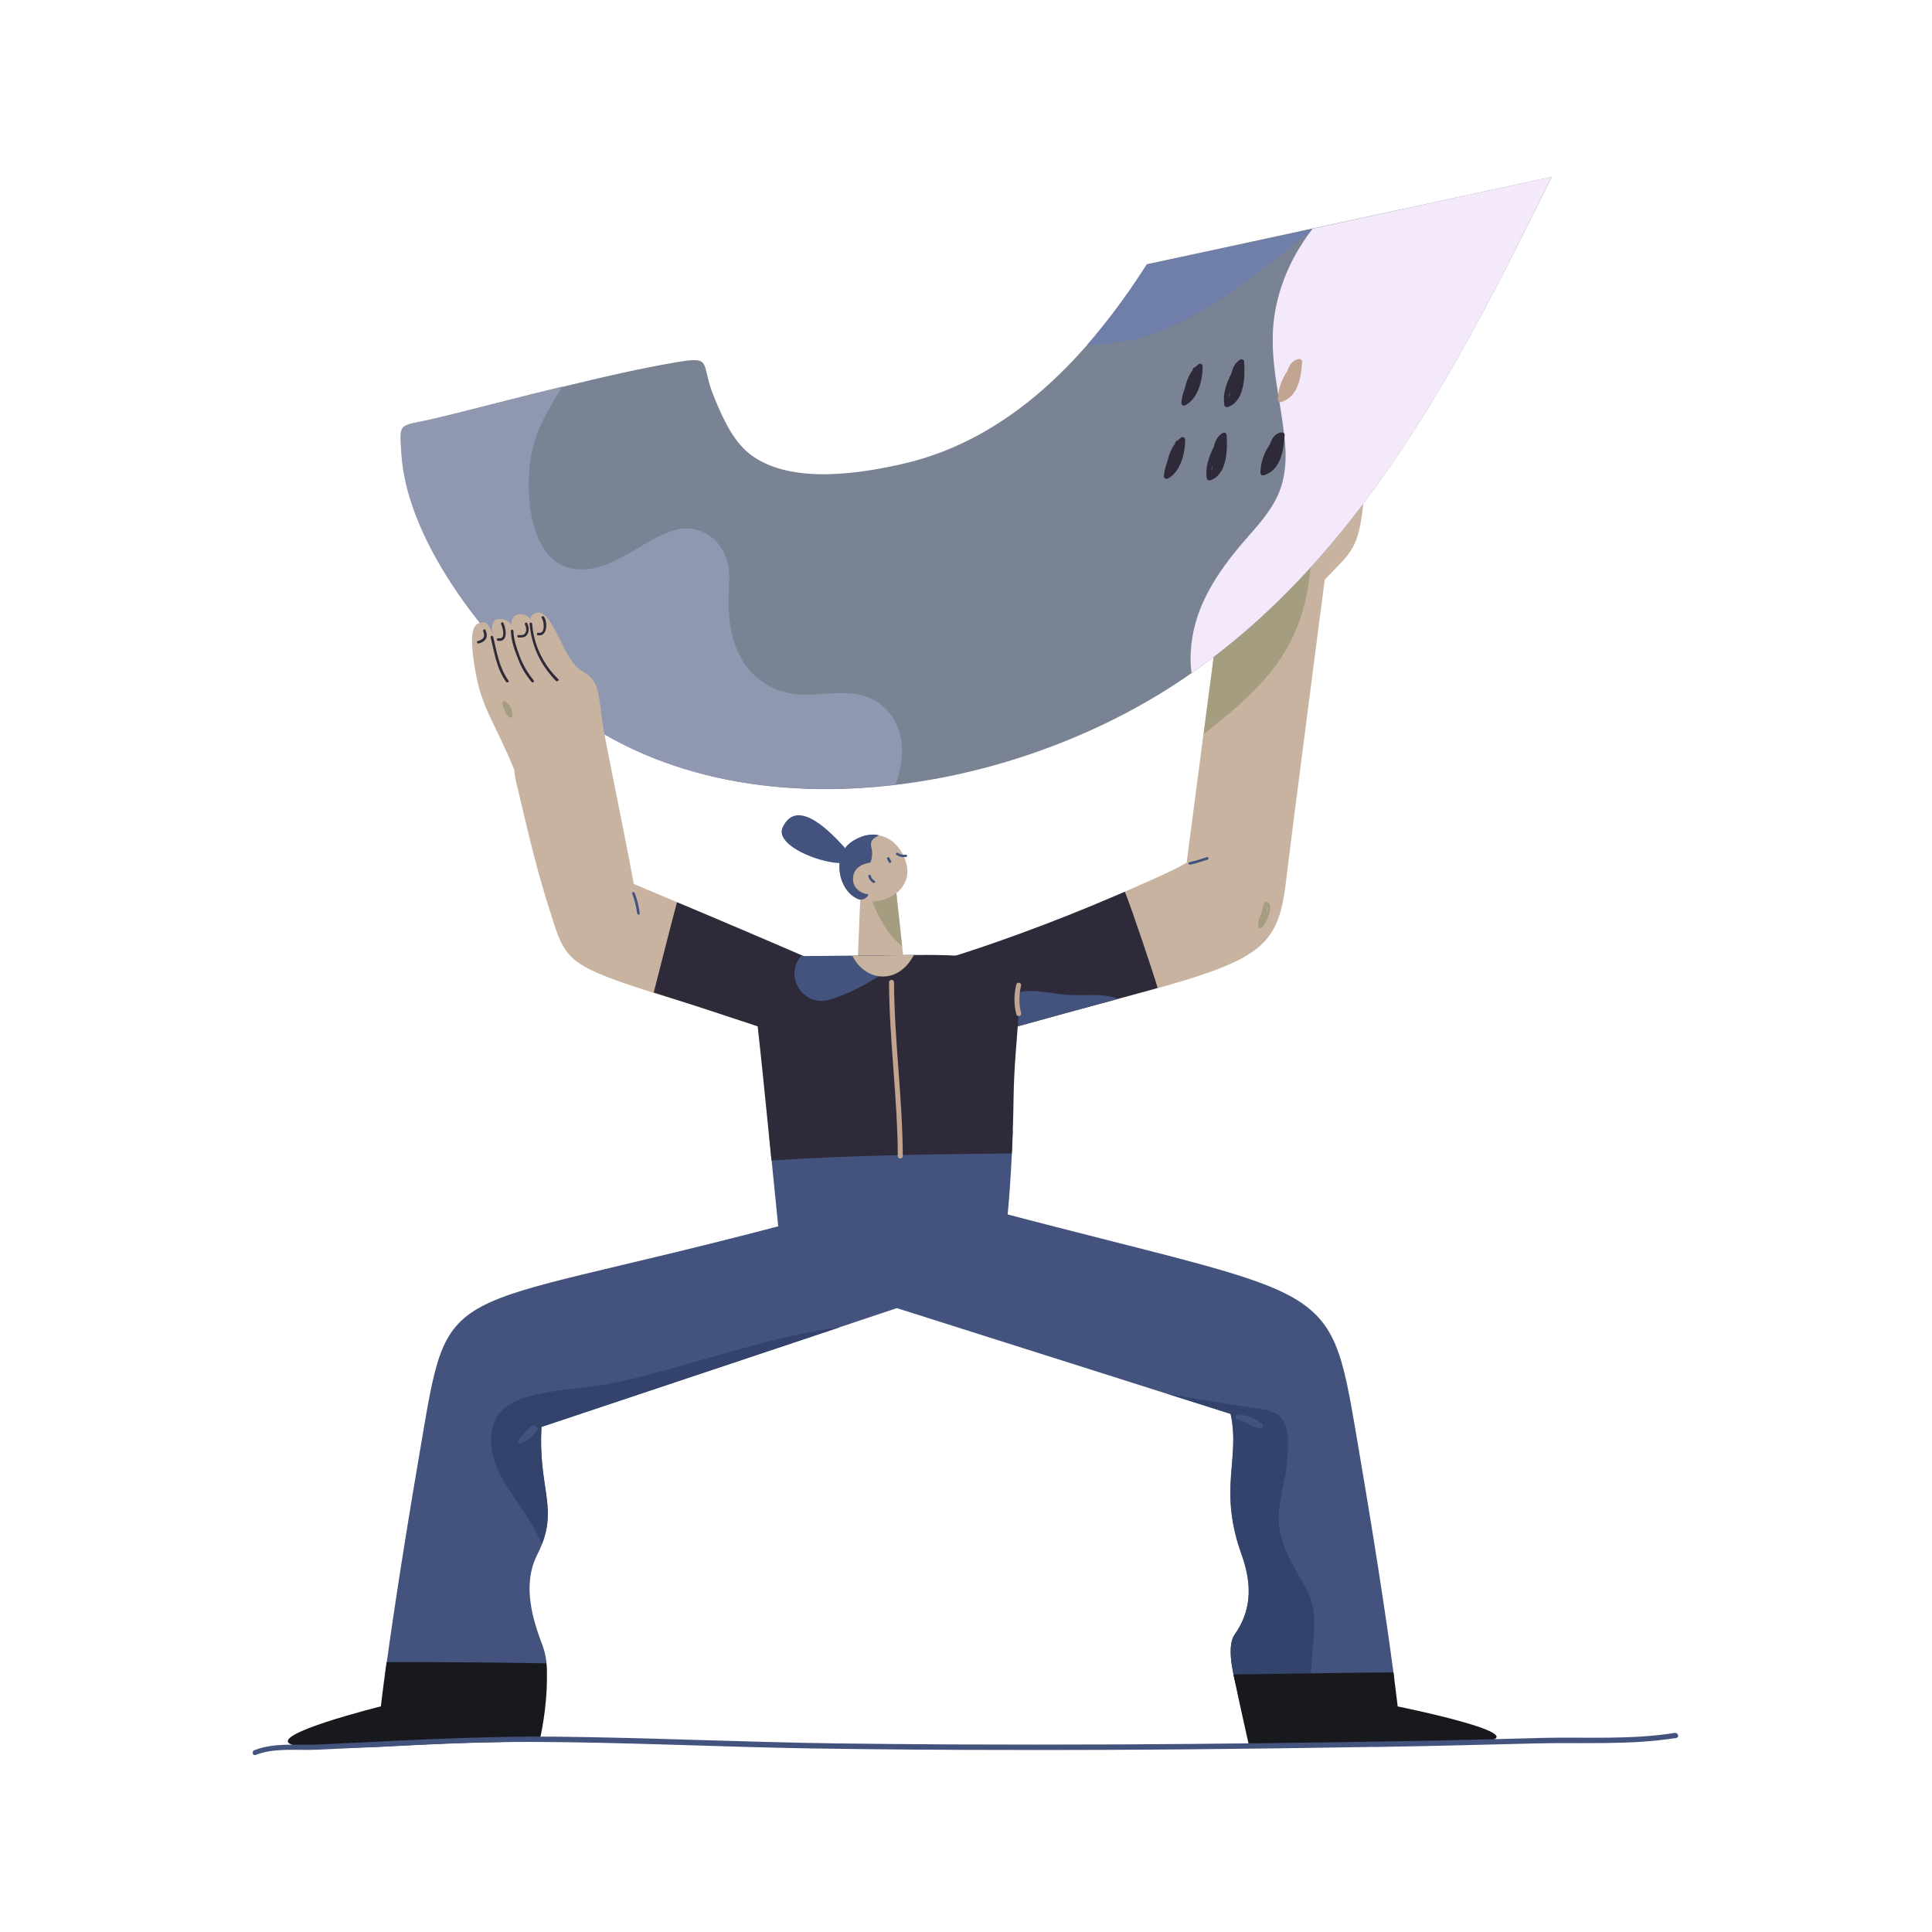 <?xml version="1.0" encoding="UTF-8"?> <svg xmlns="http://www.w3.org/2000/svg" width="1606" height="1606" viewBox="0 0 1606 1606" fill="none"><g clip-path="url(#clip0_1170_7549)"><path d="M1094.92 488.943C1121.32 458.376 1129.63 462.537 1133.79 412.609C1137.95 362.68 1104.7 420.93 1092.22 439.028C1079.75 457.126 1094.92 488.943 1094.92 488.943Z" fill="#C7B3A0"></path><path d="M797.233 799.912C884.546 762.465 969.562 727.737 986.4 717.119L1019.46 464.618L1110.92 407.185C1110.92 407.185 1074.13 689.245 1069.77 726.665C1063.11 784.098 1055.01 796.338 952.942 824.008C848.996 852.086 809.504 863.573 809.504 863.573L797.233 799.912Z" fill="#C7B3A0"></path><path d="M1054.43 560.914C1073.34 538.247 1084.15 512.415 1088.1 483.124C1091.42 459.41 1092.67 435.071 1101.81 413.03L1019.7 464.618L1000.57 610.217C1019.87 594.978 1038.79 579.662 1054.43 560.914Z" fill="#A59D80"></path><path d="M935.056 741.253C898.676 757.067 843.955 779.108 786.835 796.785L809.706 863.343C809.706 863.343 849.248 851.857 953.143 823.778C956.255 822.936 959.381 822.106 962.289 821.226C959.177 810.301 941.293 756.85 935.056 741.253Z" fill="#2E2A39"></path><path d="M905.961 827.148C897.428 827.148 889.124 827.569 880.59 826.318C869.365 824.863 858.906 822.578 848.79 824.442C845.216 825.629 842.191 828.068 840.27 831.308C836.519 837.97 835.894 847.122 836.111 855.851C855.245 850.453 885.374 842.131 929.444 830.326C922.799 827.569 914.482 826.943 905.961 827.148Z" fill="#43537E"></path><path d="M1003.25 712.537C998.464 714.004 993.681 715.663 988.693 716.71C987.418 716.914 987.864 718.995 989.318 718.778C994.306 717.744 999.089 716.085 1003.86 714.617C1005.11 714.004 1004.68 712.128 1003.25 712.537Z" fill="#43537E"></path><path d="M1054.79 750.812C1053.34 749.153 1052.24 749.536 1051.26 750.812C1051.11 750.815 1050.96 750.855 1050.83 750.928C1050.7 751 1050.59 751.104 1050.51 751.23C1050.43 751.356 1050.38 751.5 1050.36 751.65C1050.35 751.8 1050.37 751.95 1050.43 752.089V752.51C1049.68 754.301 1049.19 756.193 1048.98 758.126C1047.31 762.286 1045.02 766.23 1046.27 771.016C1046.48 771.437 1047.1 771.846 1047.55 771.641C1050.88 770.365 1052.74 765.4 1053.99 762.49C1055 759.619 1057.29 753.735 1054.79 750.812ZM1052.71 759.555V759.134C1053.14 757.155 1053.35 755.135 1053.34 753.11C1054.42 754.514 1053.54 757.27 1052.71 759.619V759.555Z" fill="#A59D80"></path><path d="M744.219 734.387L753.148 815.291L712.572 809.675L715.481 738.126L744.219 734.387Z" fill="#C7B3A0"></path><path d="M737.572 773.275C740.885 778.323 745.035 782.769 749.843 786.421L744.23 734.221L721.563 737.756C724.743 750.455 730.165 762.483 737.572 773.275V773.275Z" fill="#A59D80"></path><path d="M737.778 746.652C732.582 748.794 726.971 749.736 721.361 749.409C715.939 749.065 710.8 746.866 706.807 743.18C698.694 735.267 695.786 721.483 699.536 711.145C702.853 701.994 710.136 698.242 715.749 695.958C720.559 694.025 725.825 693.519 730.915 694.503C732.778 694.836 734.594 695.394 736.323 696.162C746.298 700.539 752.906 711.554 754.181 722.16C755.24 733.557 747.969 742.504 737.778 746.652Z" fill="#C7B3A0"></path><path d="M722.395 739.798C722.605 741.041 722.468 742.318 721.999 743.488C721.53 744.658 720.746 745.676 719.735 746.429C718.725 747.181 717.525 747.64 716.271 747.753C715.016 747.867 713.754 747.632 712.624 747.073C710.399 746.032 708.364 744.626 706.603 742.912C698.491 735.012 695.583 721.279 699.32 710.877C702.649 701.726 709.92 697.987 715.545 695.702C720.356 693.769 725.621 693.264 730.712 694.247C727.599 696.328 722.816 697.566 724.27 704.228C725.654 709.341 724.981 714.793 722.395 719.416C720.316 722.951 718.862 726.691 719.691 731.26C720.316 733.812 721.145 736.467 721.987 738.917C722.139 739.003 722.26 739.134 722.333 739.292C722.406 739.45 722.428 739.627 722.395 739.798Z" fill="#43537E"></path><path d="M709.294 733.136C710.761 741.878 722.394 744.992 726.757 742.912L728.632 716.914C715.953 716.493 707.636 722.53 709.294 733.136Z" fill="#C7B3A0"></path><path d="M752.755 710.469C750.501 710.73 748.225 710.217 746.301 709.014C745.268 708.172 744.017 710.048 745.268 710.673C747.579 712.244 750.416 712.84 753.163 712.332C754.668 712.396 754.209 710.252 752.755 710.469Z" fill="#43537E"></path><path d="M737.371 714.004L738.825 716.71C739.45 717.986 741.312 716.914 740.687 715.664L739.233 712.958C738.608 711.924 736.809 712.958 737.371 714.004Z" fill="#43537E"></path><path d="M726.973 732.102C726.189 731.668 725.506 731.072 724.967 730.355C724.429 729.638 724.048 728.816 723.848 727.942C723.644 726.665 721.565 727.099 721.769 728.35C722.001 729.483 722.474 730.553 723.157 731.487C723.839 732.421 724.714 733.197 725.723 733.762C727.177 734.591 728.223 732.932 726.973 732.102Z" fill="#43537E"></path><path d="M703.643 706.308C683.898 683.629 661.04 665.748 650.644 687.585C640.248 709.423 725.519 731.26 703.643 706.308Z" fill="#43537E"></path><path d="M1289.91 147C1214.87 299.466 1132.76 460.24 990.57 559.458C983.287 564.653 975.595 569.669 967.903 574.429C904.291 614.122 825.295 642.864 744.845 652.411C644.446 664.472 541.954 646.999 464.221 584.18C409.372 539.88 339.292 453.144 334.113 378.264C332.238 349.56 331.409 355.176 362.176 347.901C381.705 343.319 401.042 338.124 420.38 333.338C434.717 329.803 451.146 325.681 467.984 321.482C499.376 313.824 533.459 305.885 563.651 300.895C593.181 295.905 581.943 302.35 593.806 330.633C601.076 348.105 610.018 368.704 626.435 379.719C659.484 402.181 713.951 393.873 749.705 385.755C840.347 365.335 905.209 295.139 953.426 219.57C999.346 209.793 1045.52 199.8 1091.47 189.82C1157.29 175.704 1223.6 161.345 1289.91 147Z" fill="#7A8394"></path><path d="M952.379 279.491C1006.22 262.44 1048.21 223.539 1092.69 189.845C1092.28 190.049 1091.66 190.049 1091.24 190.266C1045.32 200.247 999.396 210.023 953.208 220.004C938.417 243.362 921.939 265.607 903.907 286.562C920.329 286.681 936.674 284.297 952.379 279.491V279.491Z" fill="#707FA9"></path><path d="M1091.17 190.062C1074.96 211.07 1063.53 235.192 1059.37 262.44C1053.97 299.044 1065.39 333.568 1068.3 369.764C1069.58 385.156 1067.88 400.395 1061.02 414.281C1053.12 429.877 1040.44 442.155 1029.42 455.454C1008.63 480.622 991.59 508.292 989.881 541.565C989.462 547.526 989.667 553.515 990.493 559.433C1132.9 460.214 1214.99 299.44 1289.84 146.975C1223.57 161.337 1157.35 175.7 1091.17 190.062Z" fill="#F3E9FA"></path><path d="M735.699 588.788C714.92 568.367 684.982 579.432 662.111 577.135C644.445 575.272 625.949 565.904 615.336 545.738C604.532 524.935 605.132 504.131 606.19 482.09C607.466 450.884 582.911 434.037 560.666 440.687C533.879 448.6 510.982 474.177 481.67 473.347C442.382 472.071 435.941 416.565 440.928 382.246C444.462 357.907 456.108 339.809 467.537 321.303C450.495 325.463 434.283 329.407 419.933 333.159C400.595 337.946 381.27 343.14 361.728 347.722C330.962 354.997 331.791 349.381 333.666 378.085C338.858 452.965 408.924 539.701 463.774 584.001C541.519 646.82 643.998 664.293 744.398 652.219C751.911 631.837 753.582 606.26 735.699 588.788Z" fill="#8F98B0"></path><path d="M996.59 302.58C995.503 303.423 994.464 304.326 993.478 305.286C993.048 305.286 992.631 305.429 992.292 305.693C991.953 305.956 991.71 306.325 991.603 306.741C991.399 307.162 991.399 307.57 991.182 308.017C987.865 312.382 985.99 317.997 984.74 323.409C983.211 327.12 982.298 331.056 982.036 335.061C982.053 335.422 982.159 335.772 982.344 336.081C982.53 336.39 982.789 336.649 983.098 336.833C983.408 337.018 983.758 337.123 984.118 337.139C984.478 337.155 984.837 337.081 985.161 336.925C995.965 331.526 999.715 315.713 999.715 304.686C999.744 304.304 999.671 303.921 999.504 303.577C999.337 303.232 999.082 302.938 998.764 302.724C998.447 302.511 998.079 302.385 997.697 302.359C997.315 302.334 996.933 302.41 996.59 302.58V302.58Z" fill="#2E2A39"></path><path d="M1034.22 300.703C1034.2 300.343 1034.1 299.993 1033.91 299.684C1033.73 299.375 1033.47 299.116 1033.16 298.932C1032.85 298.747 1032.5 298.642 1032.14 298.626C1031.78 298.61 1031.42 298.684 1031.09 298.84C1026.95 301.125 1024.72 305.489 1023.62 310.327C1019.46 318.648 1016.13 327.799 1017.79 336.95C1017.95 337.472 1018.3 337.913 1018.78 338.183C1019.25 338.454 1019.81 338.533 1020.34 338.405C1034.64 333.989 1035.05 312.777 1034.22 300.703ZM1022.16 328.782C1021.95 329.203 1021.74 329.624 1021.54 330.058C1021.71 328.446 1021.99 326.848 1022.37 325.272C1022.21 326.434 1022.14 327.608 1022.16 328.782V328.782Z" fill="#2E2A39"></path><path d="M1079.74 298.419C1074.55 299.261 1071.63 303.409 1070.18 308.412C1065.23 315.344 1062.48 323.6 1062.28 332.113C1062.28 332.442 1062.36 332.765 1062.51 333.059C1062.66 333.354 1062.87 333.611 1063.13 333.811C1063.39 334.011 1063.69 334.15 1064.01 334.216C1064.33 334.282 1064.67 334.275 1064.99 334.193C1079.32 329.828 1081.57 313.402 1082.45 300.499C1082.41 300.182 1082.32 299.875 1082.16 299.597C1082 299.319 1081.79 299.075 1081.54 298.881C1081.29 298.686 1081 298.545 1080.69 298.466C1080.38 298.386 1080.06 298.37 1079.74 298.419V298.419Z" fill="#C2A590"></path><path d="M982.037 363.523C980.949 364.366 979.91 365.269 978.924 366.228C978.495 366.231 978.079 366.375 977.74 366.638C977.401 366.901 977.158 367.268 977.049 367.683C976.845 368.105 976.845 368.513 976.641 368.96C973.312 373.325 971.437 378.94 970.187 384.352C968.656 388.062 967.747 391.999 967.495 396.004C967.51 396.364 967.614 396.714 967.798 397.024C967.982 397.333 968.24 397.592 968.548 397.777C968.857 397.962 969.207 398.067 969.567 398.083C969.926 398.099 970.284 398.025 970.608 397.868C981.412 392.469 985.162 376.656 985.162 365.629C985.19 365.247 985.117 364.864 984.95 364.52C984.783 364.175 984.528 363.881 984.211 363.667C983.893 363.453 983.525 363.327 983.143 363.302C982.761 363.277 982.38 363.353 982.037 363.523V363.523Z" fill="#2E2A39"></path><path d="M1019.66 361.659C1019.65 361.299 1019.54 360.949 1019.36 360.64C1019.18 360.331 1018.92 360.072 1018.61 359.886C1018.3 359.7 1017.95 359.594 1017.59 359.576C1017.23 359.558 1016.88 359.629 1016.55 359.783C1012.39 362.067 1010.1 366.432 1009.06 371.269C1004.91 379.591 1001.58 388.742 1003.25 397.893C1003.4 398.405 1003.74 398.839 1004.21 399.109C1004.67 399.379 1005.21 399.464 1005.73 399.348C1020.08 394.932 1020.49 373.924 1019.66 361.659ZM1007.61 389.737L1006.98 391.014C1007.16 389.402 1007.44 387.804 1007.81 386.228C1007.65 387.39 1007.58 388.564 1007.61 389.737Z" fill="#2E2A39"></path><path d="M1065.19 359.362C1060 360.191 1057.09 364.352 1055.64 369.342C1050.69 376.278 1047.94 384.538 1047.73 393.056C1047.73 393.384 1047.81 393.708 1047.96 394.002C1048.1 394.296 1048.31 394.553 1048.57 394.754C1048.83 394.954 1049.14 395.093 1049.46 395.159C1049.78 395.225 1050.11 395.217 1050.43 395.136C1064.78 390.771 1067.01 374.345 1067.89 361.442C1067.89 359.987 1066.24 359.362 1065.19 359.362Z" fill="#2E2A39"></path><path d="M639.458 945.089C646.525 1016.01 648.795 1037.85 648.795 1037.85L740.049 1083.62L836.099 1023.29C836.099 1023.29 840.041 994.584 841.916 939.882C774.574 943.013 707.088 944.749 639.458 945.089Z" fill="#43537E"></path><path d="M454.234 1393.12C455.042 1384.89 454.05 1376.58 451.326 1368.78C443.43 1347.77 433.468 1318.44 446.542 1292.44C465.88 1254.39 447.167 1239.82 450.076 1186.15L763.15 1081.5L649.625 1018.68C360.518 1094.85 374.205 1059.07 348.834 1207.6C332.622 1302.44 324.101 1362.35 319.942 1393.13L454.234 1393.12Z" fill="#43537E"></path><path d="M571.891 1133.74C549.02 1140.12 526.162 1146.84 502.666 1151.01C485.625 1153.92 468.162 1154.75 451.121 1158.08C435.317 1161.19 416.196 1166.4 410.583 1183.24C403.096 1205.5 414.321 1225.67 426.592 1243.56C433.862 1254.17 441.35 1264.77 447.001 1276.22C448.276 1278.78 449.552 1281 450.534 1283.5C462.792 1251.68 447.409 1235.24 450.113 1186.15L697.904 1103.37C654.841 1108.99 613.079 1122.09 571.891 1133.74Z" fill="#33436C"></path><path d="M449.245 1443.86C449.136 1444.06 449.067 1444.27 449.041 1444.49C449.041 1444.49 440.112 1446.15 417.853 1448.02H417.649C386.258 1448.44 355.07 1449.9 323.691 1451.56C315.579 1451.98 307.466 1452.39 299.57 1452.61C290.845 1452.61 281.904 1452.81 272.337 1452.81C256.329 1452.81 246.979 1451.76 242.616 1450.26C220.37 1442.36 316.599 1418.44 316.599 1418.44C316.599 1418.44 317.875 1406.79 321.37 1381.62C365.657 1381.62 409.932 1381.84 454.207 1382.66C456.312 1410.37 450.291 1439.08 449.245 1443.86Z" fill="#18191D"></path><path d="M1032.14 1292.44C1041.91 1319.69 1039.21 1340.48 1026.32 1358.81C1020.29 1367.34 1023.4 1386.67 1028.61 1404.99C1040.09 1404.36 1051.68 1403.71 1063.05 1402.91C1095.06 1399.98 1127.08 1396.45 1159.08 1395.82C1155.14 1365.88 1146.62 1305.35 1129.99 1207.8C1104.63 1059.5 1116.68 1083.21 827.526 1006.87L727.738 1081.75L1022.93 1175.36C1031.09 1212.78 1012.39 1237.74 1032.14 1292.44Z" fill="#43537E"></path><path d="M1091.59 1365.65C1092.63 1354.42 1093.47 1341.95 1090.14 1330.92C1087.59 1323.27 1083.28 1316.16 1079.32 1309.23C1071.67 1295.49 1063.94 1281.77 1063.11 1265.76C1062.08 1248.08 1068.93 1231.3 1069.97 1213.76C1070.6 1203.14 1072.68 1186.72 1064.56 1178.19C1058.19 1171.32 1046.07 1170.9 1037.33 1169.66C1020.08 1167.11 1002.62 1164.25 985.364 1161.34C980.376 1160.51 975.389 1159.47 970.401 1158.64L1022.99 1175.23C1031.31 1212.66 1012.6 1237.63 1032.14 1292.33C1041.91 1319.58 1039.21 1340.37 1026.32 1358.7C1020.29 1367.22 1023.4 1386.56 1028.61 1404.87C1040.09 1404.25 1051.68 1403.6 1063.05 1402.79L1089.25 1400.24C1089.72 1388.74 1090.55 1377.34 1091.59 1365.65Z" fill="#33436C"></path><path d="M1161.85 1418.49C1161.85 1418.49 1160.82 1409.56 1158.32 1390.2C1114.04 1390.41 1069.55 1391.47 1025.28 1391.87C1030.48 1416.61 1038.38 1451.76 1038.38 1451.76C1038.38 1451.76 1073.71 1448.85 1206.75 1448.85C1311.73 1448.82 1161.85 1418.49 1161.85 1418.49Z" fill="#18191D"></path><path d="M1046.69 1186.98C1048.56 1187.81 1051.06 1185.53 1049.24 1183.87C1045.09 1179.91 1039.89 1177.83 1034.28 1176.38C1033.72 1176.24 1033.13 1176.32 1032.61 1176.58C1032.23 1176.29 1031.8 1176.08 1031.34 1175.97C1030.51 1175.97 1029.66 1175.75 1029.04 1175.75C1027.18 1175.75 1025.93 1178.46 1027.76 1179.49C1030.17 1180.61 1032.67 1181.52 1035.24 1182.2C1038.17 1184.47 1041.59 1186.04 1045.23 1186.78C1045.34 1186.77 1045.45 1186.78 1045.56 1186.81C1045.67 1186.85 1045.77 1186.91 1045.85 1186.98C1046.07 1187.18 1046.27 1187.18 1046.69 1186.98Z" fill="#43537E"></path><path d="M445.712 1185.9C445.623 1185.61 445.469 1185.35 445.262 1185.14C445.054 1184.92 444.8 1184.75 444.518 1184.65C444.237 1184.55 443.935 1184.52 443.638 1184.55C443.34 1184.59 443.055 1184.69 442.804 1184.85C438.021 1187.76 435.151 1192.34 431.324 1196.34C430.976 1196.71 430.77 1197.18 430.744 1197.69C430.718 1198.19 430.872 1198.69 431.18 1199.09C431.488 1199.49 431.929 1199.77 432.423 1199.87C432.917 1199.98 433.432 1199.9 433.875 1199.66C438.92 1197.06 443.321 1193.37 446.758 1188.85C446.932 1188.6 447.044 1188.31 447.084 1188C447.125 1187.7 447.093 1187.39 446.99 1187.11C446.888 1186.82 446.719 1186.56 446.497 1186.35C446.275 1186.14 446.006 1185.98 445.712 1185.9V1185.9Z" fill="#43537E"></path><path d="M831.329 1014.14C831.132 1014.03 830.913 1013.98 830.691 1013.98C830.468 1013.98 830.249 1014.03 830.053 1014.14C821.371 1017.28 812.959 1021.12 804.899 1025.62C804.501 1025.86 804.19 1026.22 804.015 1026.64C803.84 1027.07 803.809 1027.55 803.927 1027.99C804.046 1028.44 804.307 1028.83 804.671 1029.12C805.036 1029.4 805.483 1029.56 805.945 1029.57C811.136 1029.57 816.545 1027.7 821.328 1025.62C825.691 1023.75 830.882 1021.46 833.586 1017.3C833.749 1016.94 833.815 1016.55 833.777 1016.16C833.739 1015.76 833.598 1015.39 833.37 1015.07C833.141 1014.75 832.832 1014.49 832.474 1014.33C832.115 1014.17 831.72 1014.1 831.329 1014.14V1014.14Z" fill="#43537E"></path><path d="M1393.43 1444.69C1354.56 1450.93 1314.65 1448.23 1275.57 1449.27C1231.7 1450.31 1187.83 1451.56 1143.98 1452.18H1139.89C1040.1 1453.84 940.527 1454.89 840.74 1454.67C785.24 1454.67 729.523 1454.26 674.024 1453.4C596.482 1452.12 518.736 1448.19 441.195 1447.99H437.457C431.079 1447.99 424.357 1447.99 417.916 1448.19H417.712C386.32 1448.61 355.132 1450.07 323.741 1451.72C315.641 1452.15 307.528 1452.57 299.633 1452.77C287.783 1453.4 276.137 1453.81 264.299 1454.43C247.717 1455.26 228.328 1452.57 212.537 1458.8C209.986 1459.84 209.004 1455.68 211.491 1454.85C221.058 1451.1 231.9 1450.27 242.679 1450.27C250.778 1450.27 258.891 1450.49 266.366 1450.07L329.978 1446.95C365.949 1445.28 401.907 1443.82 437.878 1443.62H461.782C540.153 1444.45 618.524 1448.19 696.678 1449.24C727.444 1449.64 758.007 1449.86 788.773 1450.07C835.969 1450.27 883.357 1450.27 930.553 1450.07C1008.5 1449.64 1086.67 1448.79 1164.62 1447.36L1199.12 1446.73C1226.57 1446.11 1254.21 1445.46 1281.65 1444.65C1318.45 1443.82 1355.86 1446.33 1392.24 1440.49C1395.1 1440.33 1396.13 1444.28 1393.43 1444.69Z" fill="#43537E"></path><path d="M526.787 734.795C517.425 683.22 502.883 616.241 500.587 598.985C496.85 569.031 496.646 565.495 482.512 556.97C468.379 548.444 459.425 506.416 446.337 509.326C442.587 510.168 440.929 512.032 440.725 514.954C439.89 513.469 438.637 512.262 437.122 511.484C435.607 510.706 433.897 510.39 432.204 510.577C425.967 510.794 424.921 515.784 425.137 519.945C423.862 517.392 421.387 514.954 416.209 514.533C406.846 513.703 408.925 525.139 409.754 528.47C408.3 523.48 405.813 516.192 400.404 517.443C394.792 518.719 388.35 520.774 395.621 560.505C400.825 589.209 412.879 603.758 427.434 639.75C427.819 644.172 428.583 648.553 429.717 652.845C441.363 701.726 445.725 721.905 459.233 763.882C468.8 794.87 474.413 801.532 517.233 816.72C570.45 835.431 673.567 862.054 673.567 862.054L693.516 806.101C613.475 771.208 552.146 745.414 526.787 734.795Z" fill="#C7B3A0"></path><path d="M562.744 749.983C556.098 774.947 549.861 800.116 543.419 825.067C598.498 842.335 672.506 867.504 672.506 867.504L693.706 805.936C639.864 782.439 594.556 763.295 562.744 749.983Z" fill="#2E2A39"></path><path d="M464.004 564.449C451.423 552.288 443.712 535.95 442.32 518.502C442.116 517.226 440.037 517.226 440.241 518.502C441.899 537.213 449.17 552.605 462.282 566.133C463.584 566.746 465.114 565.278 464.004 564.449Z" fill="#2E2A39"></path><path d="M443.631 565.495C438.643 559.465 434.694 552.646 431.947 545.317C429.459 538.451 426.959 531.584 426.755 524.31C426.727 524.054 426.605 523.817 426.413 523.645C426.221 523.473 425.973 523.378 425.715 523.378C425.458 523.378 425.21 523.473 425.018 523.645C424.826 523.817 424.704 524.054 424.676 524.31C424.88 532.427 427.584 540.123 430.492 547.398C433.162 554.53 437.046 561.145 441.972 566.95C442.174 567.134 442.436 567.237 442.709 567.24C442.982 567.242 443.246 567.144 443.451 566.964C443.656 566.784 443.788 566.535 443.821 566.264C443.854 565.993 443.786 565.719 443.631 565.495Z" fill="#2E2A39"></path><path d="M422.637 565.699C414.741 554.468 413.071 542.19 409.958 529.299C409.917 529.163 409.85 529.036 409.759 528.925C409.669 528.815 409.558 528.723 409.433 528.656C409.179 528.519 408.882 528.489 408.606 528.572C408.33 528.655 408.099 528.844 407.962 529.098C407.826 529.351 407.796 529.649 407.879 529.925C411.208 543.237 412.662 555.514 420.762 566.937C421.591 567.78 423.466 566.746 422.637 565.699Z" fill="#2E2A39"></path><path d="M403.517 523.684C403.096 522.408 401.221 523.48 401.642 524.718C402.267 526.39 402.918 528.47 401.846 530.129C400.735 531.593 399.096 532.564 397.28 532.835C397.012 532.923 396.789 533.112 396.658 533.361C396.527 533.611 396.498 533.902 396.577 534.172C396.657 534.443 396.839 534.672 397.084 534.81C397.329 534.949 397.619 534.987 397.892 534.916C400.188 534.29 402.675 533.256 403.925 530.959C405.175 528.662 404.55 525.969 403.517 523.684Z" fill="#2E2A39"></path><path d="M418.479 517.864C417.854 516.588 415.927 517.647 416.603 518.898C418.058 522.025 420.558 531.788 414.32 530.55C413.045 530.333 412.445 532.209 413.695 532.631C422.637 534.29 420.762 522.637 418.479 517.864Z" fill="#2E2A39"></path><path d="M438.225 518.068C437.6 516.792 435.942 517.864 436.362 519.102C437.396 521.182 438.021 524.309 436.567 526.39C435.291 528.266 433.033 528.049 430.954 527.845C430.698 527.873 430.462 527.995 430.29 528.187C430.118 528.379 430.023 528.627 430.023 528.885C430.023 529.142 430.118 529.391 430.29 529.583C430.462 529.775 430.698 529.897 430.954 529.925C433.862 529.925 436.771 530.129 438.225 527.372C440.1 524.781 439.679 520.953 438.225 518.068Z" fill="#2E2A39"></path><path d="M452.153 512.657C451.324 511.623 449.449 512.657 450.291 513.703C452.357 516.613 453.607 527.219 447.587 525.968C446.311 525.764 445.712 527.64 446.962 528.049C455.062 529.721 455.483 517.022 452.153 512.657Z" fill="#2E2A39"></path><path d="M424.921 589.617C424.549 588.156 423.851 586.799 422.879 585.647C421.907 584.496 420.686 583.579 419.309 582.968C419.174 582.904 419.026 582.87 418.877 582.868C418.727 582.865 418.579 582.895 418.441 582.954C418.304 583.013 418.181 583.1 418.08 583.211C417.978 583.321 417.902 583.451 417.855 583.593C417.23 585.252 417.855 587.129 418.901 588.992C419.934 592.119 421.592 595.437 424.513 596.65C424.668 596.69 424.83 596.693 424.986 596.659C425.142 596.625 425.288 596.555 425.412 596.455C425.536 596.354 425.634 596.226 425.7 596.08C425.765 595.935 425.796 595.776 425.789 595.616V594.34C426.125 592.713 425.814 591.018 424.921 589.617Z" fill="#A59D80"></path><path d="M527.617 742.287C527.196 741.011 525.066 741.662 525.538 742.912C527.531 748.22 528.926 753.734 529.696 759.351C529.9 760.627 531.979 760.627 531.775 759.351C531.13 753.507 529.732 747.772 527.617 742.287V742.287Z" fill="#43537E"></path><path d="M842.552 912.02C842.348 929.697 841.723 945.293 841.098 958.822C774.577 959.435 707.84 960.277 641.319 964.642C639.457 945.498 636.957 921.797 634.048 892.672C623.844 790.964 614.915 795.125 708.465 794.5C718.861 794.5 730.711 794.296 744.015 794.079C749.627 793.874 754.831 793.874 759.819 793.874C872.285 792.419 844.21 812.802 842.552 912.02Z" fill="#2E2A39"></path><path d="M743.186 816.541C743.186 815.99 742.967 815.46 742.577 815.07C742.187 814.68 741.658 814.461 741.107 814.461C740.555 814.461 740.026 814.68 739.636 815.07C739.246 815.46 739.027 815.99 739.027 816.541C739.231 864.798 746.094 912.85 746.311 961.107C746.352 961.629 746.588 962.116 746.972 962.472C747.356 962.827 747.86 963.024 748.384 963.024C748.907 963.024 749.411 962.827 749.795 962.472C750.179 962.116 750.415 961.629 750.456 961.107C750.252 912.646 743.39 864.798 743.186 816.541Z" fill="#C2A590"></path><path d="M848.791 819.464C849.416 816.912 845.462 815.712 844.837 818.418C842.758 826.535 842.758 835.047 844.837 843.165C845.462 845.717 849.62 844.62 848.791 842.131C846.916 834.692 846.916 826.903 848.791 819.464V819.464Z" fill="#C2A590"></path><path d="M666.473 794.079L666.064 794.5C651.089 811.755 668.144 837.753 689.968 830.899C700.544 827.597 710.721 823.133 720.314 817.588C733.835 809.93 746.922 801.366 760.443 793.874C755.239 793.874 749.843 794.079 743.861 794.079C709.969 794.908 685.657 794.283 668.195 794.908C667.69 794.506 667.102 794.222 666.473 794.079V794.079Z" fill="#43537E"></path><path d="M759.768 793.67C746.043 820.077 718.402 815.087 708.631 794.5C719.027 794.5 730.877 794.283 744.181 794.079C749.628 793.875 754.832 793.67 759.768 793.67Z" fill="#C7B3A0"></path></g><defs><clipPath id="clip0_1170_7549"><rect width="1185" height="1312" fill="white" transform="translate(210 147)"></rect></clipPath></defs></svg> 